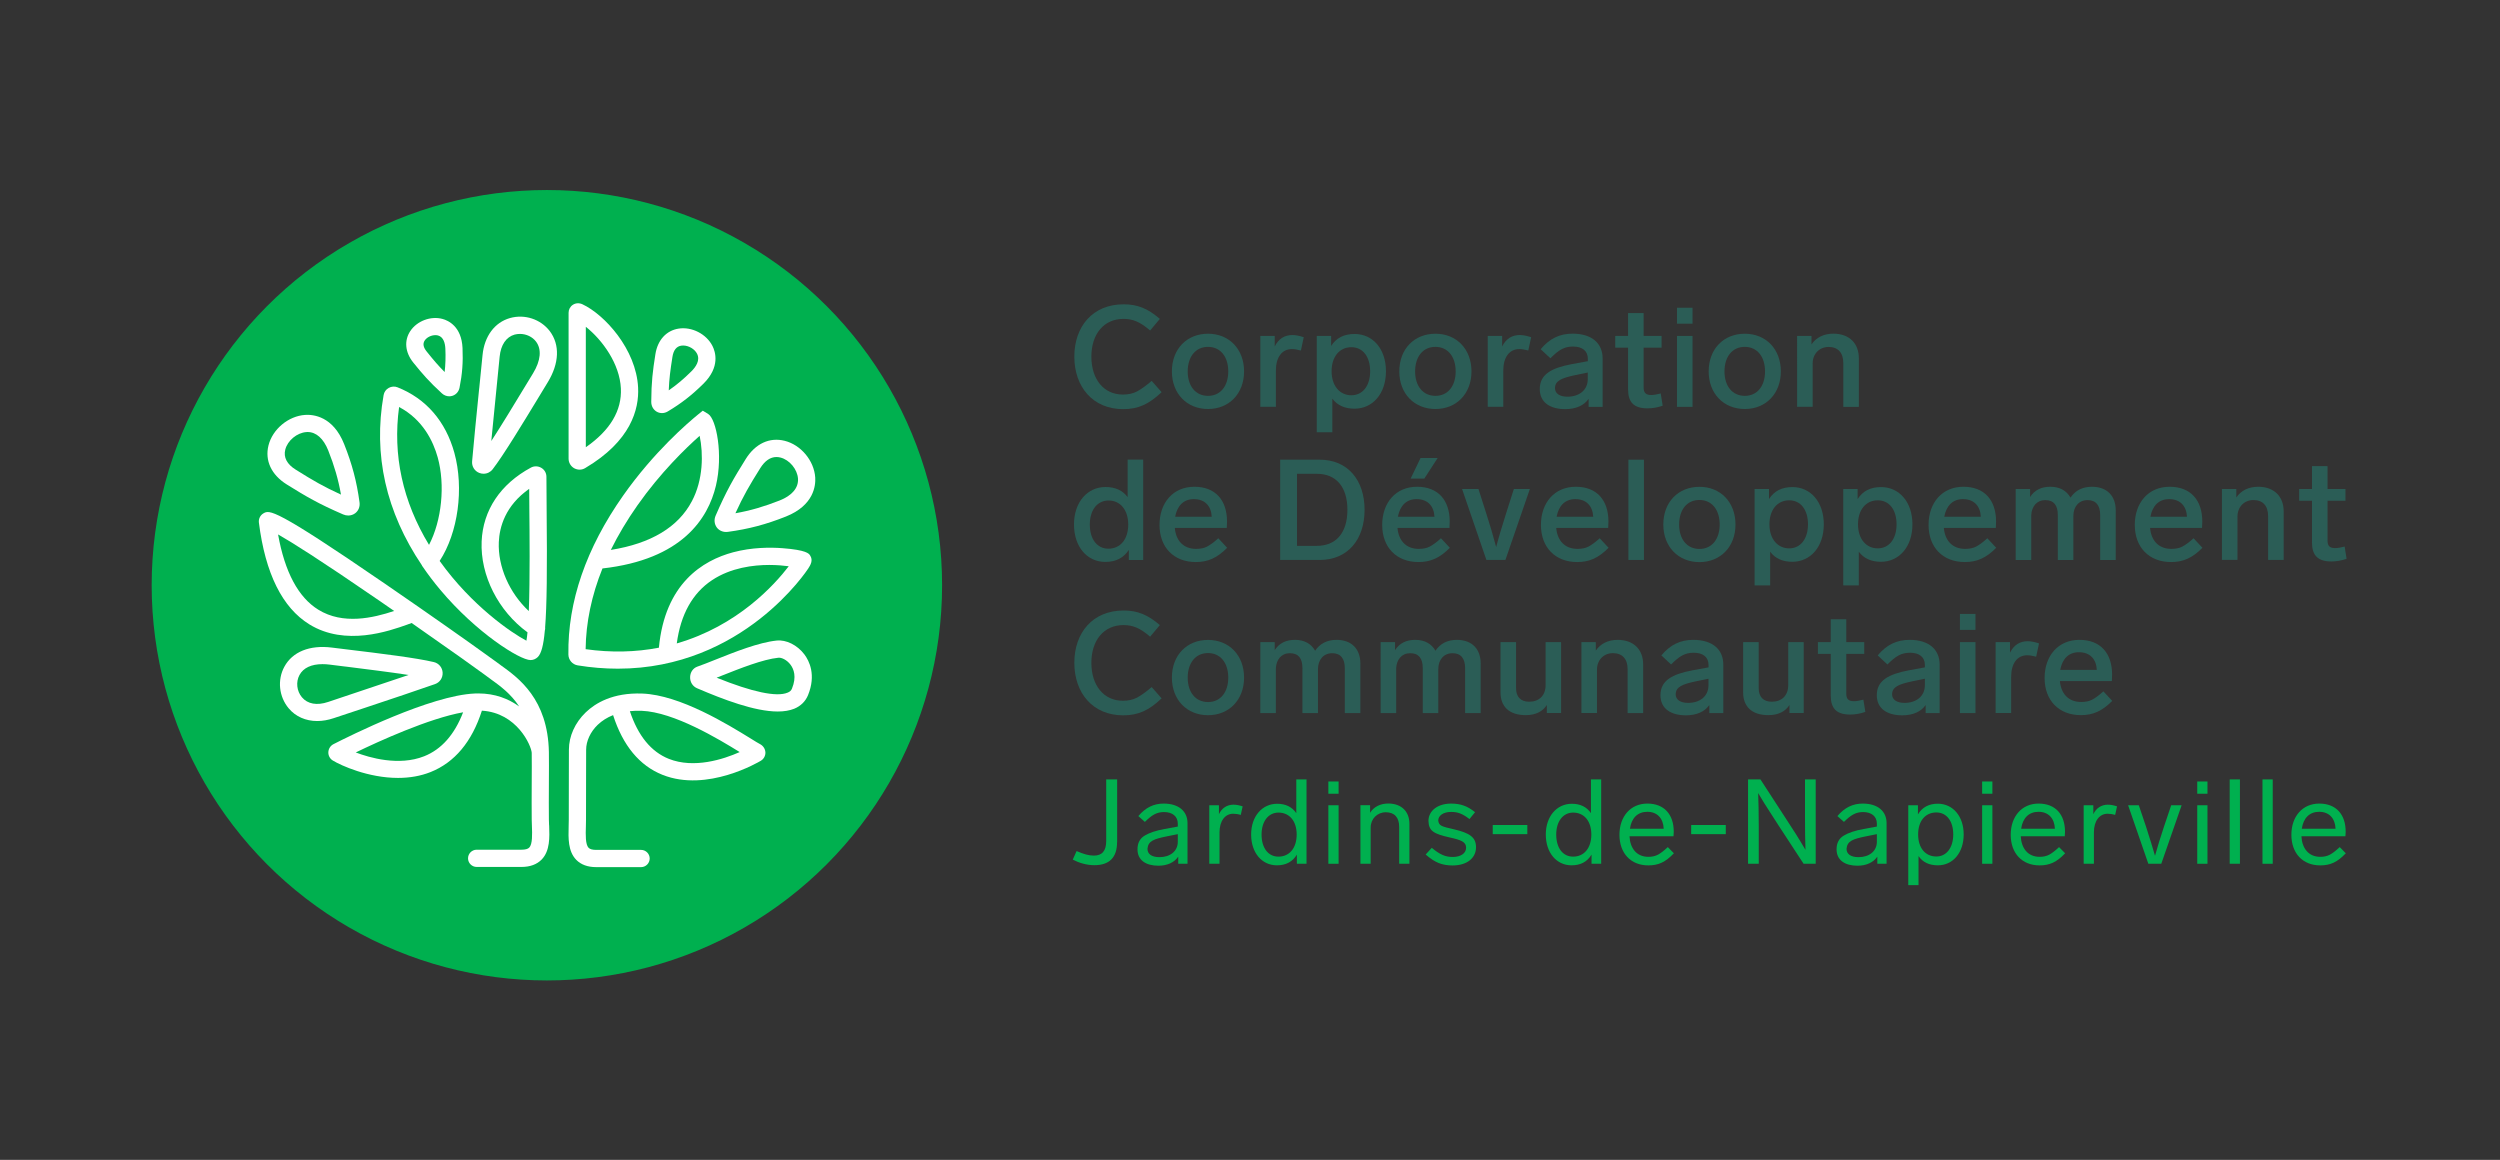 <?xml version="1.0" encoding="utf-8"?>
<!-- Generator: Adobe Illustrator 23.0.1, SVG Export Plug-In . SVG Version: 6.00 Build 0)  -->
<svg version="1.1" id="Calque_1" xmlns="http://www.w3.org/2000/svg" xmlns:xlink="http://www.w3.org/1999/xlink" x="0px" y="0px"
	 viewBox="0 0 385.87 179.02" style="enable-background:new 0 0 385.87 179.02;" xml:space="preserve">
<rect x="0" y="0" width="385.87" height="179.02" fill="#333333" stroke="none"/>
<style type="text/css">
	.st0{fill:#00B04F;}
	.st1{fill:#FFFFFF;}
	.st2{fill:#2B5D56;}
</style>
<g>
	<g>
		<path class="st0" d="M172.42,129.96c0,2.38-1.17,3.58-3.52,3.58c-1.16,0-2.35-0.35-3.32-0.86l0.59-1.32
			c1.08,0.46,1.82,0.7,2.68,0.7c1.27,0,1.89-0.75,1.89-2.24v-9.52h1.69V129.96z"/>
		<path class="st0" d="M183.29,127.05v6.27h-1.43v-1.1c-0.61,0.9-1.69,1.4-3.06,1.4c-1.91,0-3.23-0.83-3.23-2.53
			c0-0.97,0.37-1.67,1.1-2.11c0.72-0.44,1.76-0.79,3.1-1.03l2.02-0.37v-0.46c0-1.12-0.84-1.78-2.11-1.78
			c-1.12,0-1.87,0.42-2.97,1.52l-1.01-0.9c1.12-1.32,2.37-1.93,3.93-1.93C181.95,124.04,183.29,125.23,183.29,127.05z
			 M181.79,129.94v-1.19l-1.65,0.33c-2.05,0.42-2.93,0.71-3.03,1.94c0,0.82,0.68,1.28,1.85,1.28
			C180.58,132.31,181.79,131.39,181.79,129.94z"/>
		<path class="st0" d="M191.8,124.46l-0.29,1.32c-0.44-0.13-0.83-0.18-1.17-0.18c-1.25,0-2.11,1.1-2.11,2.88v4.84h-1.58v-9.03h1.49
			v1.38c0.42-0.9,1.21-1.47,2.24-1.47C190.81,124.2,191.28,124.29,191.8,124.46z"/>
		<path class="st0" d="M201.66,120.3v13.02h-1.49v-1.41c-0.66,1.1-1.69,1.65-3.08,1.65c-2.31,0-3.98-1.92-3.98-4.75
			s1.71-4.75,4.02-4.75c1.3,0,2.29,0.48,2.95,1.45v-5.21H201.66z M200.14,128.81c0-2.11-1.14-3.39-2.81-3.39
			c-1.56,0-2.61,1.36-2.61,3.39c0,2.06,1.01,3.41,2.61,3.41C199,132.22,200.14,130.92,200.14,128.81z"/>
		<path class="st0" d="M206.61,122.51h-1.58v-1.89h1.58V122.51z M206.61,133.32h-1.58v-9.03h1.58V133.32z"/>
		<path class="st0" d="M217.54,127.14v6.18h-1.58v-5.69c0-1.47-0.73-2.26-2.07-2.26c-1.3,0-2.33,1.01-2.33,2.35v5.59h-1.58v-9.03
			h1.49v1.17c0.59-0.94,1.6-1.43,2.84-1.43C216.42,124.04,217.54,125.36,217.54,127.14z"/>
		<path class="st0" d="M227.67,125.36l-0.86,1.06c-1.12-0.86-1.82-1.1-2.84-1.1c-1.19,0-1.98,0.55-1.98,1.34
			c0.11,0.81,0.5,0.9,2.42,1.34c2.44,0.57,3.41,1.23,3.41,2.77c0,1.69-1.43,2.81-3.61,2.81c-1.61,0-2.75-0.44-4.16-1.69l0.94-1.03
			c1.3,1.08,2.13,1.41,3.25,1.41c1.19,0,2.05-0.55,2.05-1.43c0-0.9-0.77-1.19-2.53-1.58c-2.51-0.57-3.23-1.01-3.28-2.55
			c0-1.58,1.43-2.68,3.5-2.68C225.45,124.04,226.48,124.4,227.67,125.36z"/>
		<path class="st0" d="M235.74,128.75h-5.34v-1.41h5.34V128.75z"/>
		<path class="st0" d="M247.14,120.3v13.02h-1.49v-1.41c-0.66,1.1-1.69,1.65-3.08,1.65c-2.31,0-3.98-1.92-3.98-4.75
			s1.71-4.75,4.02-4.75c1.3,0,2.29,0.48,2.95,1.45v-5.21H247.14z M245.62,128.81c0-2.11-1.14-3.39-2.81-3.39
			c-1.56,0-2.61,1.36-2.61,3.39c0,2.06,1.01,3.41,2.61,3.41C244.48,132.22,245.62,130.92,245.62,128.81z"/>
		<path class="st0" d="M258.36,131.7c-1.3,1.38-2.4,1.87-3.94,1.87c-2.73,0-4.46-1.89-4.46-4.72c0-2.83,1.71-4.82,4.31-4.82
			c2.57,0,4.07,1.65,4.07,4.35c0,0.24-0.02,0.48-0.04,0.7h-6.79c0.09,1.83,1.08,3.17,2.92,3.17c0.57,0,1.05-0.11,1.47-0.33
			c0.42-0.22,0.92-0.61,1.52-1.17L258.36,131.7z M251.58,127.91h5.21c-0.07-1.6-0.99-2.61-2.53-2.61
			C252.79,125.3,251.81,126.24,251.58,127.91z"/>
		<path class="st0" d="M266.37,128.75h-5.34v-1.41h5.34V128.75z"/>
		<path class="st0" d="M280.25,120.3v13.02h-1.87l-3.87-5.92c-0.31-0.51-0.59-0.94-0.79-1.23c-1.1-1.69-1.89-2.94-2.35-3.76
			c0.05,1.34,0.09,3.03,0.09,5.06v5.85h-1.65V120.3h1.91l3.91,6.02c0.17,0.28,0.31,0.48,0.4,0.62c0.2,0.31,0.61,0.92,1.17,1.81
			c0.57,0.9,1.05,1.71,1.47,2.42c-0.05-1.38-0.07-3.03-0.07-4.93v-5.94H280.25z"/>
		<path class="st0" d="M291.19,127.05v6.27h-1.43v-1.1c-0.61,0.9-1.69,1.4-3.06,1.4c-1.91,0-3.23-0.83-3.23-2.53
			c0-0.97,0.37-1.67,1.1-2.11c0.72-0.44,1.76-0.79,3.1-1.03l2.02-0.37v-0.46c0-1.12-0.84-1.78-2.11-1.78
			c-1.12,0-1.87,0.42-2.97,1.52l-1.01-0.9c1.12-1.32,2.37-1.93,3.93-1.93C289.86,124.04,291.19,125.23,291.19,127.05z
			 M289.69,129.94v-1.19l-1.65,0.33c-2.05,0.42-2.93,0.71-3.03,1.94c0,0.82,0.68,1.28,1.85,1.28
			C288.48,132.31,289.69,131.39,289.69,129.94z"/>
		<path class="st0" d="M303.09,128.79c0,2.84-1.67,4.77-3.98,4.77c-1.34,0-2.35-0.48-2.99-1.43v4.49h-1.58v-12.33h1.49v1.41
			c0.66-1.1,1.69-1.65,3.08-1.65C301.42,124.06,303.09,125.98,303.09,128.79z M301.48,128.79c0-2.04-1.01-3.39-2.61-3.39
			c-1.67,0-2.81,1.28-2.81,3.39c0,2.13,1.14,3.41,2.81,3.41C300.43,132.2,301.48,130.84,301.48,128.79z"/>
		<path class="st0" d="M307.52,122.51h-1.58v-1.89h1.58V122.51z M307.52,133.32h-1.58v-9.03h1.58V133.32z"/>
		<path class="st0" d="M318.75,131.7c-1.3,1.38-2.4,1.87-3.94,1.87c-2.73,0-4.46-1.89-4.46-4.72c0-2.83,1.71-4.82,4.31-4.82
			c2.57,0,4.07,1.65,4.07,4.35c0,0.24-0.02,0.48-0.04,0.7h-6.79c0.09,1.83,1.08,3.17,2.92,3.17c0.57,0,1.05-0.11,1.47-0.33
			c0.42-0.22,0.92-0.61,1.52-1.17L318.75,131.7z M311.96,127.91h5.21c-0.07-1.6-0.99-2.61-2.53-2.61
			C313.17,125.3,312.2,126.24,311.96,127.91z"/>
		<path class="st0" d="M326.76,124.46l-0.29,1.32c-0.44-0.13-0.83-0.18-1.17-0.18c-1.25,0-2.11,1.1-2.11,2.88v4.84h-1.58v-9.03h1.49
			v1.38c0.42-0.9,1.21-1.47,2.24-1.47C325.77,124.2,326.24,124.29,326.76,124.46z"/>
		<path class="st0" d="M336.73,124.29l-3.14,9.03h-2l-3.12-9.03h1.65l1.12,3.32c0.62,1.93,1.08,3.41,1.38,4.48
			c0.4-1.43,0.86-2.92,1.38-4.48l1.12-3.32H336.73z"/>
		<path class="st0" d="M340.72,122.51h-1.58v-1.89h1.58V122.51z M340.72,133.32h-1.58v-9.03h1.58V133.32z"/>
		<path class="st0" d="M345.73,133.32h-1.58V120.3h1.58V133.32z"/>
		<path class="st0" d="M350.79,133.32h-1.58V120.3h1.58V133.32z"/>
		<path class="st0" d="M362.07,131.7c-1.3,1.38-2.4,1.87-3.94,1.87c-2.73,0-4.46-1.89-4.46-4.72c0-2.83,1.71-4.82,4.31-4.82
			c2.57,0,4.07,1.65,4.07,4.35c0,0.24-0.02,0.48-0.04,0.7h-6.79c0.09,1.83,1.08,3.17,2.92,3.17c0.57,0,1.05-0.11,1.47-0.33
			c0.42-0.22,0.92-0.61,1.52-1.17L362.07,131.7z M355.28,127.91h5.21c-0.07-1.6-0.99-2.61-2.53-2.61
			C356.49,125.3,355.52,126.24,355.28,127.91z"/>
	</g>
	<g>
		<circle class="st0" cx="84.41" cy="90.33" r="61"/>
		<g>
			<path class="st1" d="M84.75,127.39c-0.01-0.3-0.02-0.6-0.03-0.89c-0.02-1.53-0.01-3.61,0-5.62v-0.1c0.01-1.81,0.02-3.51,0-4.64
				c0-0.02,0-0.03,0-0.05c0,0,0,0,0,0c0,0,0-0.01,0-0.01c-0.15-8.19-4.69-11.44-7.41-13.39c-0.35-0.25-0.68-0.49-0.98-0.72
				c-0.49-0.38-5.58-4.02-11.81-8.35c-1.71-1.19-3.49-2.42-5.26-3.63C42.27,78.32,41.6,78.71,40.67,79.23
				c-0.5,0.29-0.78,0.85-0.71,1.43c0.99,7.85,3.61,13.13,7.79,15.71c5.57,3.43,12.29,1.04,15.16,0.02l0.1-0.04
				c0.18-0.06,0.37-0.13,0.53-0.19c5.88,4.1,10.78,7.6,11.16,7.9c0.32,0.25,0.68,0.51,1.07,0.79c1.4,1.01,3.08,2.22,4.36,4.19
				c-1.62-1.17-3.69-2.01-6.31-2.01c-0.15,0-0.3,0-0.45,0.01c-0.02,0-0.05,0-0.06,0c-6.84,0.28-19.39,6.57-21.84,7.82
				c-0.47,0.24-0.77,0.72-0.79,1.24c-0.02,0.53,0.25,1.02,0.7,1.29c1.23,0.75,5.45,2.68,10.06,2.68c1.82,0,3.5-0.3,5.01-0.9
				c3.72-1.48,6.39-4.67,7.93-9.48c5.43,0.33,7.62,5.4,7.69,6.5c0.02,1.13,0.01,2.89,0,4.6c-0.01,2.04-0.02,4.15,0,5.72
				c0.01,0.32,0.02,0.66,0.03,0.99c0.05,1.24,0.1,2.79-0.41,3.32c-0.21,0.22-0.62,0.33-1.2,0.33h-6.92c-0.73,0-1.33,0.6-1.33,1.33
				c0,0.73,0.6,1.33,1.33,1.33h6.92c1.33,0,2.38-0.39,3.12-1.15c1.29-1.34,1.22-3.42,1.15-5.26L84.75,127.39z M58.6,92.75
				c0.75,0.52,1.5,1.03,2.24,1.55c-3.26,1.09-7.89,2.16-11.7-0.19c-3.09-1.9-5.18-5.81-6.22-11.62
				C44.94,83.63,49.28,86.34,58.6,92.75z M71.48,109.94c-1.32,3.44-3.34,5.73-6.02,6.79c-3.91,1.55-8.46,0.21-10.55-0.59
				C58.39,114.45,66.19,110.88,71.48,109.94z"/>
			<path class="st1" d="M55.87,109.4l0.63-0.21c3.78-1.26,8.07-2.69,10.64-3.6c0.75-0.26,1.22-0.97,1.18-1.77
				c-0.04-0.79-0.59-1.45-1.36-1.63c-2.66-0.64-8.28-1.33-13.24-1.93c-0.88-0.11-1.73-0.21-2.52-0.31c-3.4-0.42-6.06,0.65-7.31,2.96
				c-1.11,2.04-0.84,4.62,0.67,6.42c1.06,1.27,2.63,1.96,4.4,1.96c0.82,0,1.68-0.15,2.54-0.44
				C52.77,110.43,54.28,109.93,55.87,109.4z M63.06,104.18c-2.18,0.74-4.71,1.58-7.51,2.52c-1.79,0.6-3.49,1.17-4.89,1.64
				c-1.74,0.59-3.18,0.33-4.06-0.72c-0.8-0.95-0.96-2.37-0.37-3.44c0.59-1.09,1.82-1.67,3.54-1.67c0.35,0,0.72,0.02,1.1,0.07
				c0.73,0.09,1.51,0.19,2.33,0.29l0.2,0.02C56.46,103.28,60.21,103.74,63.06,104.18z"/>
			<path class="st1" d="M117.34,114.87c-0.26-0.13-0.8-0.46-1.47-0.88c-3.54-2.18-10.9-6.72-16.73-6.94
				c-4.55-0.17-7.26,1.48-8.74,2.91c-1.65,1.59-2.59,3.68-2.59,5.75c0,0.84,0,2.49-0.01,4.31v0.17c-0.01,2.24-0.01,4.72-0.01,6.33
				c0,0.34-0.01,0.68-0.02,1.03c-0.05,1.8-0.11,3.84,1.17,5.16c0.73,0.75,1.77,1.13,3.08,1.13h6.93c0.73,0,1.33-0.6,1.33-1.33
				c0-0.73-0.6-1.33-1.33-1.33h-6.93c-0.57,0-0.96-0.11-1.17-0.32c-0.5-0.51-0.46-2.02-0.42-3.24c0.01-0.37,0.02-0.74,0.02-1.1
				c0-1.65,0-4.21,0.01-6.49l0-0.1c0-1.78,0.01-3.38,0.01-4.21c0-1.33,0.66-2.76,1.78-3.84c0.66-0.63,1.46-1.14,2.38-1.5
				c1.51,4.7,4.08,7.81,7.64,9.22c6.89,2.74,14.83-1.98,15.17-2.18c0.45-0.27,0.72-0.77,0.7-1.29
				C118.11,115.59,117.8,115.12,117.34,114.87z M99.03,109.71c5,0.19,11.94,4.39,15.14,6.37c-2.52,1.12-7.05,2.59-10.93,1.05
				c-2.74-1.09-4.76-3.56-6.02-7.36C97.8,109.7,98.41,109.69,99.03,109.71z"/>
			<path class="st1" d="M119.87,98.87c-2.75,0.28-6.49,1.77-9.5,2.97c-1.02,0.41-1.98,0.79-2.73,1.05c-0.66,0.23-1.1,0.86-1.12,1.6
				c-0.03,0.77,0.39,1.44,1.05,1.73l0.14,0.06c3.86,1.65,8.75,3.54,12.34,3.54c0.99,0,1.84-0.15,2.54-0.43
				c1-0.41,1.74-1.14,2.13-2.1c1.27-3.13,0.19-5.28-0.57-6.29C123.06,99.56,121.35,98.71,119.87,98.87z M110.61,104.6
				c0.24-0.1,0.5-0.2,0.76-0.3c2.85-1.13,6.39-2.54,8.77-2.78c0.49-0.06,1.32,0.34,1.87,1.07c0.51,0.68,0.97,1.87,0.23,3.69
				c-0.12,0.3-0.32,0.49-0.68,0.63C119.86,107.62,116.08,106.81,110.61,104.6z"/>
			<path class="st1" d="M120.75,84.61c-1.86-0.14-4.69-0.14-7.58,0.63c-4.72,1.26-10.54,4.84-11.47,14.73
				c-3.61,0.7-7.41,0.78-11.31,0.23c0.05-4.11,0.92-8.3,2.6-12.46c12.28-1.38,16.3-7.7,17.51-12.77c1.14-4.78,0.07-10.28-1.19-11.07
				l-0.84-0.51l-0.74,0.6c-1.51,1.23-6.8,5.75-11.54,12.49c-5.73,8.14-8.58,16.4-8.46,24.55c0.01,0.83,0.62,1.54,1.44,1.67
				c2.08,0.34,4.16,0.51,6.19,0.51c19.36,0,29.29-15.31,29.39-15.46c0.34-0.53,0.8-1.26,0.28-2.03
				C124.86,85.45,124.48,84.89,120.75,84.61z M104.46,99.31c0.6-4.48,2.43-7.76,5.44-9.76c2.93-1.95,6.42-2.35,8.83-2.35
				c1.21,0,2.27,0.1,3.01,0.2C119.56,90.25,113.85,96.6,104.46,99.31z M94.28,84.88c1.12-2.28,2.5-4.59,4.1-6.87
				c3.57-5.08,7.48-8.85,9.61-10.74c0.58,2.77,0.56,6.79-1.2,10.09C104.68,81.37,100.47,83.89,94.28,84.88z"/>
			<path class="st1" d="M88.62,72.27c0.26,0.14,0.55,0.22,0.84,0.22c0.3,0,0.6-0.08,0.86-0.24c7.05-4.17,8.34-9.07,8.17-12.44
				c-0.29-5.9-5.18-11.26-8.6-12.85c-0.48-0.22-1.03-0.2-1.46,0.08c-0.42,0.27-0.67,0.73-0.67,1.23l0,4.01c0,5.39,0,14.05,0,18.52
				C87.76,71.4,88.09,71.97,88.62,72.27z M90.42,51.77v-1.33c2.6,2.07,5.23,5.74,5.41,9.5c0.17,3.42-1.65,6.48-5.41,9.09
				C90.42,64.14,90.42,56.5,90.42,51.77z"/>
			<path class="st1" d="M65.17,87.36c0.85,1.25,1.78,2.48,2.78,3.67c5.56,6.63,12.28,10.85,13.94,10.85c0.42,0,0.82-0.17,1.13-0.48
				c0.53-0.54,0.87-1.8,1.07-4.05c0.06-0.19,0.07-0.38,0.05-0.54c0.26-3.3,0.33-8.66,0.23-18.48l0-0.16
				c-0.02-1.81-0.03-3.4-0.03-4.58c0-0.57-0.29-1.09-0.79-1.38c-0.49-0.29-1.1-0.31-1.6-0.04c-4.71,2.54-7.41,6.58-7.61,11.4
				c-0.22,5.24,2.56,10.74,7.08,14.03c-0.05,0.52-0.11,0.96-0.17,1.29c-2.23-1.17-8.42-5.35-13.39-12.31
				c2.85-4.36,3.78-11.2,2.27-16.69c-1.35-4.88-4.38-8.37-8.77-10.11c-0.44-0.18-0.94-0.14-1.36,0.09
				c-0.42,0.23-0.71,0.64-0.79,1.11c-1.63,9.2,0.36,18.04,5.91,26.27C65.12,87.3,65.15,87.33,65.17,87.36z M61.6,62.82
				c3.68,1.95,5.27,5.3,5.96,7.78c1.18,4.25,0.62,9.75-1.34,13.5C62.15,77.39,60.59,70.23,61.6,62.82z M81.62,94.32
				c-3.02-2.82-4.78-6.87-4.63-10.64c0.1-2.34,1-5.64,4.69-8.23c0.01,0.8,0.01,1.7,0.02,2.66l0,0.26
				C81.74,82.22,81.81,89.33,81.62,94.32z"/>
			<path class="st1" d="M44.24,74.76c3.06,1.91,4.91,2.99,8.72,4.64c0.26,0.11,0.52,0.17,0.79,0.17c0.39,0,0.76-0.12,1.07-0.35
				c0.52-0.39,0.77-1.03,0.67-1.71c-0.43-3.19-1.14-5.87-2.37-8.96c-1.72-4.32-4.78-4.59-6.02-4.51c-2.59,0.17-5.03,2.2-5.66,4.71
				C40.86,71.09,41.88,73.28,44.24,74.76z M44.03,69.4c0.35-1.4,1.81-2.61,3.26-2.71c0.06,0,0.12-0.01,0.18-0.01
				c1.33,0,2.46,1.01,3.19,2.84c0.95,2.39,1.56,4.5,1.97,6.82c-2.65-1.21-4.26-2.14-6.97-3.84C44.29,71.66,43.73,70.58,44.03,69.4z"
				/>
			<path class="st1" d="M110.64,81.42c0.33,0.44,0.86,0.69,1.44,0.69c0.09,0,0.18-0.01,0.28-0.02c3.19-0.43,5.87-1.14,8.96-2.37
				c4.31-1.72,4.59-4.78,4.51-6.02c-0.17-2.59-2.2-5.03-4.71-5.66c-2.34-0.59-4.53,0.43-6.01,2.8c-1.91,3.06-2.99,4.91-4.64,8.72
				C110.18,80.2,110.25,80.89,110.64,81.42z M113.51,79.22c1.21-2.65,2.14-4.26,3.84-6.97c0.71-1.13,1.55-1.71,2.5-1.71
				c0.2,0,0.4,0.03,0.61,0.08c1.4,0.35,2.61,1.81,2.71,3.26c0.09,1.41-0.91,2.61-2.84,3.37C117.94,78.19,115.83,78.81,113.51,79.22z
				"/>
			<path class="st1" d="M78.72,49.09c-2.37,0.67-3.96,2.81-4.24,5.71c-0.14,1.47-0.32,3.24-0.51,5.11l-0.01,0.05
				c-0.4,3.99-0.86,8.52-1.09,11.24c-0.07,0.79,0.38,1.52,1.12,1.8c0.21,0.08,0.43,0.12,0.65,0.12c0.55,0,1.06-0.25,1.4-0.69
				c1.67-2.16,4.73-7.21,7.2-11.28c0.46-0.76,0.9-1.49,1.31-2.16c1.78-2.92,1.89-5.79,0.3-7.89C83.44,49.26,80.98,48.45,78.72,49.09
				z M80.27,51.54c0.96,0,1.91,0.45,2.46,1.18c0.9,1.19,0.74,2.93-0.45,4.89c-0.41,0.68-0.86,1.41-1.32,2.17
				c-1.6,2.64-3.56,5.88-5.13,8.29c0.23-2.39,0.52-5.24,0.77-7.78l0.05-0.5c0.17-1.73,0.34-3.37,0.47-4.74
				c0.18-1.82,1-3.04,2.32-3.41C79.71,51.57,79.99,51.54,80.27,51.54z"/>
			<path class="st1" d="M101.37,63.55c0.25,0.14,0.53,0.21,0.81,0.21c0.31,0,0.62-0.09,0.9-0.26c2.08-1.24,3.72-2.52,5.5-4.28
				c2.61-2.59,1.84-4.93,1.39-5.82c-0.94-1.85-3.18-3-5.23-2.68c-1.9,0.3-3.24,1.77-3.58,3.95c-0.42,2.66-0.62,4.25-0.64,7.36
				C100.52,62.68,100.84,63.24,101.37,63.55z M103.22,60.25c0.07-1.79,0.24-3.08,0.57-5.17c0.16-1.03,0.62-1.62,1.37-1.73
				c0.1-0.02,0.19-0.02,0.29-0.02c0.85,0,1.78,0.55,2.14,1.27c0.52,1.02-0.2,2.05-0.89,2.73C105.52,58.5,104.44,59.41,103.22,60.25z
				"/>
			<path class="st1" d="M68.2,60.71c0.32,0.3,0.73,0.46,1.15,0.46c0.17,0,0.33-0.03,0.49-0.08c0.56-0.18,0.97-0.65,1.09-1.26
				c0.42-2.09,0.56-3.92,0.46-6.12c-0.15-3.32-2.2-4.24-3.08-4.48c-1.82-0.5-3.96,0.31-4.99,1.88c-0.97,1.47-0.79,3.28,0.46,4.84
				C65.27,57.79,66.19,58.86,68.2,60.71z M65.55,52.56c0.32-0.49,1-0.83,1.65-0.83c0.15,0,0.29,0.02,0.41,0.05
				c0.87,0.24,1.09,1.24,1.13,2.03c0.06,1.3,0.02,2.46-0.11,3.61c-0.98-0.98-1.68-1.8-2.77-3.16
				C65.33,53.61,65.23,53.05,65.55,52.56z"/>
		</g>
	</g>
	<g>
		<path class="st2" d="M179.02,49.22l-1.5,1.79c-1.59-1.37-2.7-1.79-4.12-1.79c-3.03,0-4.95,2.35-4.95,5.82
			c0,3.51,1.92,5.86,4.86,5.86c0.83,0,1.55-0.15,2.18-0.48c0.63-0.33,1.37-0.87,2.27-1.63l1.53,1.74c-1.94,1.85-3.6,2.62-5.93,2.62
			c-4.67,0-7.54-3.42-7.54-8.11c0-4.62,2.81-8.07,7.61-8.07C175.58,46.97,177.17,47.62,179.02,49.22z"/>
		<path class="st2" d="M192.02,57.33c0,3.42-2.31,5.8-5.56,5.8c-3.27,0-5.58-2.38-5.58-5.8c0-3.47,2.31-5.82,5.58-5.82
			C189.71,51.51,192.02,53.88,192.02,57.33z M183.32,57.33c0,2.27,1.22,3.77,3.14,3.77c1.9,0,3.12-1.5,3.12-3.77
			c0-2.29-1.22-3.79-3.12-3.79C184.55,53.53,183.32,55.04,183.32,57.33z"/>
		<path class="st2" d="M201.23,52.05l-0.44,2.05c-0.55-0.15-1-0.22-1.4-0.22c-1.5,0-2.46,1.24-2.46,3.31v5.6h-2.4V51.85h2.22v1.63
			c0.59-1.18,1.5-1.77,2.75-1.77C200.01,51.72,200.58,51.83,201.23,52.05z"/>
		<path class="st2" d="M213.92,57.3c0,3.49-2.07,5.78-4.86,5.78c-1.5,0-2.64-0.52-3.42-1.55v5.19h-2.4V51.85h2.22v1.55
			c0.78-1.24,1.98-1.85,3.62-1.85C211.9,51.55,213.92,53.86,213.92,57.3z M211.48,57.3c0-2.25-1.13-3.71-2.9-3.71
			c-1.81,0-3.05,1.44-3.05,3.71c0,2.29,1.29,3.71,3.05,3.71C210.33,61.01,211.48,59.55,211.48,57.3z"/>
		<path class="st2" d="M227.12,57.33c0,3.42-2.31,5.8-5.56,5.8c-3.27,0-5.58-2.38-5.58-5.8c0-3.47,2.31-5.82,5.58-5.82
			C224.81,51.51,227.12,53.88,227.12,57.33z M218.42,57.33c0,2.27,1.22,3.77,3.14,3.77c1.9,0,3.12-1.5,3.12-3.77
			c0-2.29-1.22-3.79-3.12-3.79C219.64,53.53,218.42,55.04,218.42,57.33z"/>
		<path class="st2" d="M236.33,52.05l-0.44,2.05c-0.55-0.15-1-0.22-1.4-0.22c-1.5,0-2.46,1.24-2.46,3.31v5.6h-2.4V51.85h2.22v1.63
			c0.59-1.18,1.5-1.77,2.75-1.77C235.11,51.72,235.67,51.83,236.33,52.05z"/>
		<path class="st2" d="M247.36,55.32v7.48h-2.16v-1.24c-0.7,1.02-1.96,1.59-3.62,1.59c-2.27,0-3.92-1-3.92-3.1
			c0-2.29,1.83-3.25,4.91-3.84l2.51-0.46v-0.39c0-1.2-0.87-1.87-2.27-1.87c-1.37,0-2.2,0.5-3.51,1.81l-1.5-1.4
			c1.37-1.64,2.92-2.4,4.95-2.4C245.7,51.51,247.36,52.99,247.36,55.32z M245.07,58.5v-1l-1.9,0.39c-2.18,0.46-3.16,0.89-3.16,2.03
			c0,0.81,0.72,1.31,1.92,1.31C243.7,61.23,245.07,60.25,245.07,58.5z"/>
		<path class="st2" d="M256.63,62.62c-0.81,0.28-1.59,0.41-2.35,0.41c-2.11,0-2.99-0.96-2.99-2.94v-6.43h-1.98v-1.81h1.98v-3.53h2.4
			v3.53h2.77v1.81h-2.77v6.15c0,0.85,0.37,1.16,1.18,1.16c0.39,0,0.87-0.09,1.46-0.24L256.63,62.62z"/>
		<path class="st2" d="M261.24,49.96h-2.4v-2.46h2.4V49.96z M261.24,62.8h-2.4V51.85h2.4V62.8z"/>
		<path class="st2" d="M274.87,57.33c0,3.42-2.31,5.8-5.56,5.8c-3.27,0-5.58-2.38-5.58-5.8c0-3.47,2.31-5.82,5.58-5.82
			C272.56,51.51,274.87,53.88,274.87,57.33z M266.17,57.33c0,2.27,1.22,3.77,3.14,3.77c1.9,0,3.12-1.5,3.12-3.77
			c0-2.29-1.22-3.79-3.12-3.79C267.39,53.53,266.17,55.04,266.17,57.33z"/>
		<path class="st2" d="M286.91,55.3v7.5h-2.4v-6.76c0-1.59-0.81-2.49-2.27-2.49c-1.42,0-2.46,1.07-2.46,2.55v6.69h-2.4V51.85h2.22
			v1.31c0.72-1.07,1.9-1.66,3.38-1.66C285.49,51.51,286.91,53.05,286.91,55.3z"/>
		<path class="st2" d="M176.45,70.95v15.48h-2.22v-1.55c-0.81,1.24-2.01,1.85-3.62,1.85c-2.81,0-4.84-2.31-4.84-5.78
			c0-3.47,2.09-5.78,4.86-5.78c1.5,0,2.66,0.52,3.42,1.57v-5.8H176.45z M174.14,80.96c0-2.29-1.26-3.71-3.03-3.71
			c-1.74,0-2.9,1.46-2.9,3.71c0,2.27,1.13,3.73,2.88,3.73C172.92,84.68,174.14,83.25,174.14,80.96z"/>
		<path class="st2" d="M189.41,84.55c-1.57,1.59-2.99,2.2-4.84,2.2c-3.4,0-5.6-2.27-5.6-5.73c0-3.42,2.09-5.89,5.38-5.89
			c3.23,0,5.04,2.05,5.04,5.38c0,0.37-0.02,0.7-0.04,0.98h-8.02c0.17,1.92,1.29,3.23,3.29,3.23c0.65,0,1.22-0.11,1.68-0.35
			c0.46-0.24,1.05-0.65,1.74-1.29L189.41,84.55z M181.38,79.76h5.65c-0.09-1.68-1.07-2.72-2.75-2.72
			C182.71,77.03,181.71,78.03,181.38,79.76z"/>
		<path class="st2" d="M203.67,70.95c4.38,0,6.95,3.18,6.95,7.74c0,4.56-2.57,7.74-6.95,7.74h-6.08V70.95H203.67z M200.19,73.13
			v11.12h3.07c2.94,0,4.71-1.98,4.71-5.56c0-3.58-1.77-5.56-4.71-5.56H200.19z"/>
		<path class="st2" d="M223.78,84.55c-1.57,1.59-2.99,2.2-4.84,2.2c-3.4,0-5.6-2.27-5.6-5.73c0-3.42,2.09-5.89,5.38-5.89
			c3.23,0,5.04,2.05,5.04,5.38c0,0.37-0.02,0.7-0.04,0.98h-8.02c0.17,1.92,1.29,3.23,3.29,3.23c0.65,0,1.22-0.11,1.68-0.35
			c0.46-0.24,1.05-0.65,1.74-1.29L223.78,84.55z M215.76,79.76h5.65c-0.09-1.68-1.07-2.72-2.75-2.72
			C217.09,77.03,216.09,78.03,215.76,79.76z M219.84,73.87h-2.11l1.53-3.18h2.64L219.84,73.87z"/>
		<path class="st2" d="M236.13,75.48l-3.77,10.94h-2.94l-3.75-10.94h2.53l1.2,3.77c0.54,1.66,1.05,3.38,1.53,5.19
			c0.37-1.44,0.89-3.16,1.53-5.19l1.2-3.77H236.13z"/>
		<path class="st2" d="M248.28,84.55c-1.57,1.59-2.99,2.2-4.84,2.2c-3.4,0-5.6-2.27-5.6-5.73c0-3.42,2.09-5.89,5.38-5.89
			c3.23,0,5.04,2.05,5.04,5.38c0,0.37-0.02,0.7-0.04,0.98h-8.02c0.17,1.92,1.29,3.23,3.29,3.23c0.65,0,1.22-0.11,1.68-0.35
			s1.05-0.65,1.74-1.29L248.28,84.55z M240.26,79.76h5.65c-0.09-1.68-1.07-2.72-2.75-2.72C241.59,77.03,240.58,78.03,240.26,79.76z"
			/>
		<path class="st2" d="M253.74,86.43h-2.4V70.95h2.4V86.43z"/>
		<path class="st2" d="M267.87,80.96c0,3.42-2.31,5.8-5.56,5.8c-3.27,0-5.58-2.38-5.58-5.8c0-3.47,2.31-5.82,5.58-5.82
			C265.56,75.14,267.87,77.51,267.87,80.96z M259.17,80.96c0,2.27,1.22,3.77,3.14,3.77c1.9,0,3.12-1.5,3.12-3.77
			c0-2.29-1.22-3.79-3.12-3.79C260.39,77.16,259.17,78.67,259.17,80.96z"/>
		<path class="st2" d="M281.5,80.93c0,3.49-2.07,5.78-4.86,5.78c-1.5,0-2.64-0.52-3.42-1.55v5.19h-2.4V75.48h2.22v1.55
			c0.79-1.24,1.98-1.85,3.62-1.85C279.47,75.18,281.5,77.49,281.5,80.93z M279.06,80.93c0-2.25-1.13-3.71-2.9-3.71
			c-1.81,0-3.05,1.44-3.05,3.71c0,2.29,1.29,3.71,3.05,3.71C277.9,84.64,279.06,83.18,279.06,80.93z"/>
		<path class="st2" d="M295.18,80.93c0,3.49-2.07,5.78-4.86,5.78c-1.5,0-2.64-0.52-3.42-1.55v5.19h-2.4V75.48h2.22v1.55
			c0.79-1.24,1.98-1.85,3.62-1.85C293.15,75.18,295.18,77.49,295.18,80.93z M292.73,80.93c0-2.25-1.13-3.71-2.9-3.71
			c-1.81,0-3.05,1.44-3.05,3.71c0,2.29,1.29,3.71,3.05,3.71C291.58,84.64,292.73,83.18,292.73,80.93z"/>
		<path class="st2" d="M308.11,84.55c-1.57,1.59-2.99,2.2-4.84,2.2c-3.4,0-5.6-2.27-5.6-5.73c0-3.42,2.09-5.89,5.38-5.89
			c3.23,0,5.04,2.05,5.04,5.38c0,0.37-0.02,0.7-0.04,0.98h-8.02c0.17,1.92,1.29,3.23,3.29,3.23c0.65,0,1.22-0.11,1.68-0.35
			s1.05-0.65,1.74-1.29L308.11,84.55z M300.09,79.76h5.65c-0.09-1.68-1.07-2.72-2.75-2.72C301.42,77.03,300.42,78.03,300.09,79.76z"
			/>
		<path class="st2" d="M326.56,78.78v7.65h-2.4V79.5c0-1.46-0.63-2.31-1.94-2.31c-1.37,0-2.2,1.03-2.2,2.44v6.8h-2.4V79.5
			c0-1.55-0.65-2.31-1.94-2.31c-1.31,0-2.09,0.98-2.16,2.31v6.93h-2.4V75.48h2.22v1.24c0.68-1.07,1.72-1.59,3.14-1.59
			c1.46,0,2.51,0.63,3.1,1.68c0.74-1.11,1.85-1.68,3.31-1.68C325.25,75.14,326.56,76.57,326.56,78.78z"/>
		<path class="st2" d="M339.94,84.55c-1.57,1.59-2.99,2.2-4.84,2.2c-3.4,0-5.6-2.27-5.6-5.73c0-3.42,2.09-5.89,5.38-5.89
			c3.23,0,5.04,2.05,5.04,5.38c0,0.37-0.02,0.7-0.04,0.98h-8.02c0.17,1.92,1.29,3.23,3.29,3.23c0.65,0,1.22-0.11,1.68-0.35
			s1.05-0.65,1.74-1.29L339.94,84.55z M331.91,79.76h5.65c-0.09-1.68-1.07-2.72-2.75-2.72C333.24,77.03,332.24,78.03,331.91,79.76z"
			/>
		<path class="st2" d="M352.48,78.93v7.5h-2.4v-6.76c0-1.59-0.81-2.49-2.27-2.49c-1.42,0-2.46,1.07-2.46,2.55v6.69h-2.4V75.48h2.22
			v1.31c0.72-1.07,1.9-1.66,3.38-1.66C351.06,75.14,352.48,76.68,352.48,78.93z"/>
		<path class="st2" d="M362.19,86.25c-0.81,0.28-1.59,0.41-2.35,0.41c-2.11,0-2.99-0.96-2.99-2.94v-6.43h-1.98v-1.81h1.98v-3.53h2.4
			v3.53h2.77v1.81h-2.77v6.15c0,0.85,0.37,1.16,1.18,1.16c0.39,0,0.87-0.09,1.46-0.24L362.19,86.25z"/>
		<path class="st2" d="M179.02,96.48l-1.5,1.79c-1.59-1.37-2.7-1.79-4.12-1.79c-3.03,0-4.95,2.35-4.95,5.82
			c0,3.51,1.92,5.86,4.86,5.86c0.83,0,1.55-0.15,2.18-0.48c0.63-0.33,1.37-0.87,2.27-1.63l1.53,1.74c-1.94,1.85-3.6,2.62-5.93,2.62
			c-4.67,0-7.54-3.42-7.54-8.11c0-4.62,2.81-8.07,7.61-8.07C175.58,94.23,177.17,94.89,179.02,96.48z"/>
		<path class="st2" d="M192.02,104.59c0,3.42-2.31,5.8-5.56,5.8c-3.27,0-5.58-2.38-5.58-5.8c0-3.47,2.31-5.82,5.58-5.82
			C189.71,98.77,192.02,101.14,192.02,104.59z M183.32,104.59c0,2.27,1.22,3.77,3.14,3.77c1.9,0,3.12-1.5,3.12-3.77
			c0-2.29-1.22-3.79-3.12-3.79C184.55,100.79,183.32,102.3,183.32,104.59z"/>
		<path class="st2" d="M209.97,102.41v7.65h-2.4v-6.93c0-1.46-0.63-2.31-1.94-2.31c-1.37,0-2.2,1.03-2.2,2.44v6.8h-2.4v-6.93
			c0-1.55-0.65-2.31-1.94-2.31c-1.31,0-2.09,0.98-2.16,2.31v6.93h-2.4V99.11h2.22v1.24c0.68-1.07,1.72-1.59,3.14-1.59
			c1.46,0,2.51,0.63,3.1,1.68c0.74-1.11,1.85-1.68,3.31-1.68C208.66,98.77,209.97,100.2,209.97,102.41z"/>
		<path class="st2" d="M228.54,102.41v7.65h-2.4v-6.93c0-1.46-0.63-2.31-1.94-2.31c-1.37,0-2.2,1.03-2.2,2.44v6.8h-2.4v-6.93
			c0-1.55-0.65-2.31-1.94-2.31c-1.31,0-2.09,0.98-2.16,2.31v6.93h-2.4V99.11h2.22v1.24c0.68-1.07,1.72-1.59,3.14-1.59
			c1.46,0,2.51,0.63,3.1,1.68c0.74-1.11,1.85-1.68,3.31-1.68C227.23,98.77,228.54,100.2,228.54,102.41z"/>
		<path class="st2" d="M240.95,99.11v10.94h-2.2v-1.24c-0.61,0.98-1.7,1.57-3.25,1.57c-2.64,0-3.9-1.4-3.9-3.51v-7.76h2.4v7.11
			c0,1.33,0.7,2.09,2.03,2.09c1.5,0,2.53-0.92,2.53-2.57v-6.63H240.95z"/>
		<path class="st2" d="M253.62,102.56v7.5h-2.4v-6.76c0-1.59-0.81-2.49-2.27-2.49c-1.42,0-2.46,1.07-2.46,2.55v6.69h-2.4V99.11h2.22
			v1.31c0.72-1.07,1.9-1.66,3.38-1.66C252.21,98.77,253.62,100.31,253.62,102.56z"/>
		<path class="st2" d="M265.99,102.58v7.48h-2.16v-1.24c-0.7,1.02-1.96,1.59-3.62,1.59c-2.27,0-3.92-1-3.92-3.1
			c0-2.29,1.83-3.25,4.91-3.84l2.51-0.46v-0.39c0-1.2-0.87-1.87-2.27-1.87c-1.37,0-2.2,0.5-3.51,1.81l-1.5-1.4
			c1.37-1.64,2.92-2.4,4.95-2.4C264.33,98.77,265.99,100.25,265.99,102.58z M263.7,105.76v-1l-1.9,0.39
			c-2.18,0.46-3.16,0.89-3.16,2.03c0,0.81,0.72,1.31,1.92,1.31C262.33,108.49,263.7,107.51,263.7,105.76z"/>
		<path class="st2" d="M278.4,99.11v10.94h-2.2v-1.24c-0.61,0.98-1.7,1.57-3.25,1.57c-2.64,0-3.9-1.4-3.9-3.51v-7.76h2.4v7.11
			c0,1.33,0.7,2.09,2.03,2.09c1.5,0,2.53-0.92,2.53-2.57v-6.63H278.4z"/>
		<path class="st2" d="M287.91,109.88c-0.81,0.28-1.59,0.41-2.35,0.41c-2.11,0-2.99-0.96-2.99-2.94v-6.43h-1.98v-1.81h1.98v-3.53
			h2.4v3.53h2.77v1.81h-2.77v6.15c0,0.85,0.37,1.16,1.18,1.16c0.39,0,0.87-0.09,1.46-0.24L287.91,109.88z"/>
		<path class="st2" d="M299.38,102.58v7.48h-2.16v-1.24c-0.7,1.02-1.96,1.59-3.62,1.59c-2.27,0-3.92-1-3.92-3.1
			c0-2.29,1.83-3.25,4.91-3.84l2.51-0.46v-0.39c0-1.2-0.87-1.87-2.27-1.87c-1.37,0-2.2,0.5-3.51,1.81l-1.5-1.4
			c1.37-1.64,2.92-2.4,4.95-2.4C297.73,98.77,299.38,100.25,299.38,102.58z M297.1,105.76v-1l-1.9,0.39
			c-2.18,0.46-3.16,0.89-3.16,2.03c0,0.81,0.72,1.31,1.92,1.31C295.72,108.49,297.1,107.51,297.1,105.76z"/>
		<path class="st2" d="M304.91,97.22h-2.4v-2.46h2.4V97.22z M304.91,110.06h-2.4V99.11h2.4V110.06z"/>
		<path class="st2" d="M314.72,99.31l-0.44,2.05c-0.55-0.15-1-0.22-1.4-0.22c-1.5,0-2.46,1.24-2.46,3.31v5.6h-2.4V99.11h2.22v1.63
			c0.59-1.18,1.5-1.77,2.75-1.77C313.5,98.98,314.07,99.09,314.72,99.31z"/>
		<path class="st2" d="M326.02,108.18c-1.57,1.59-2.99,2.2-4.84,2.2c-3.4,0-5.6-2.27-5.6-5.73c0-3.42,2.09-5.89,5.38-5.89
			c3.23,0,5.04,2.05,5.04,5.38c0,0.37-0.02,0.7-0.04,0.98h-8.02c0.17,1.92,1.29,3.23,3.29,3.23c0.65,0,1.22-0.11,1.68-0.35
			c0.46-0.24,1.05-0.65,1.74-1.29L326.02,108.18z M317.99,103.39h5.65c-0.09-1.68-1.07-2.72-2.75-2.72
			C319.32,100.66,318.32,101.66,317.99,103.39z"/>
	</g>
</g>
</svg>
